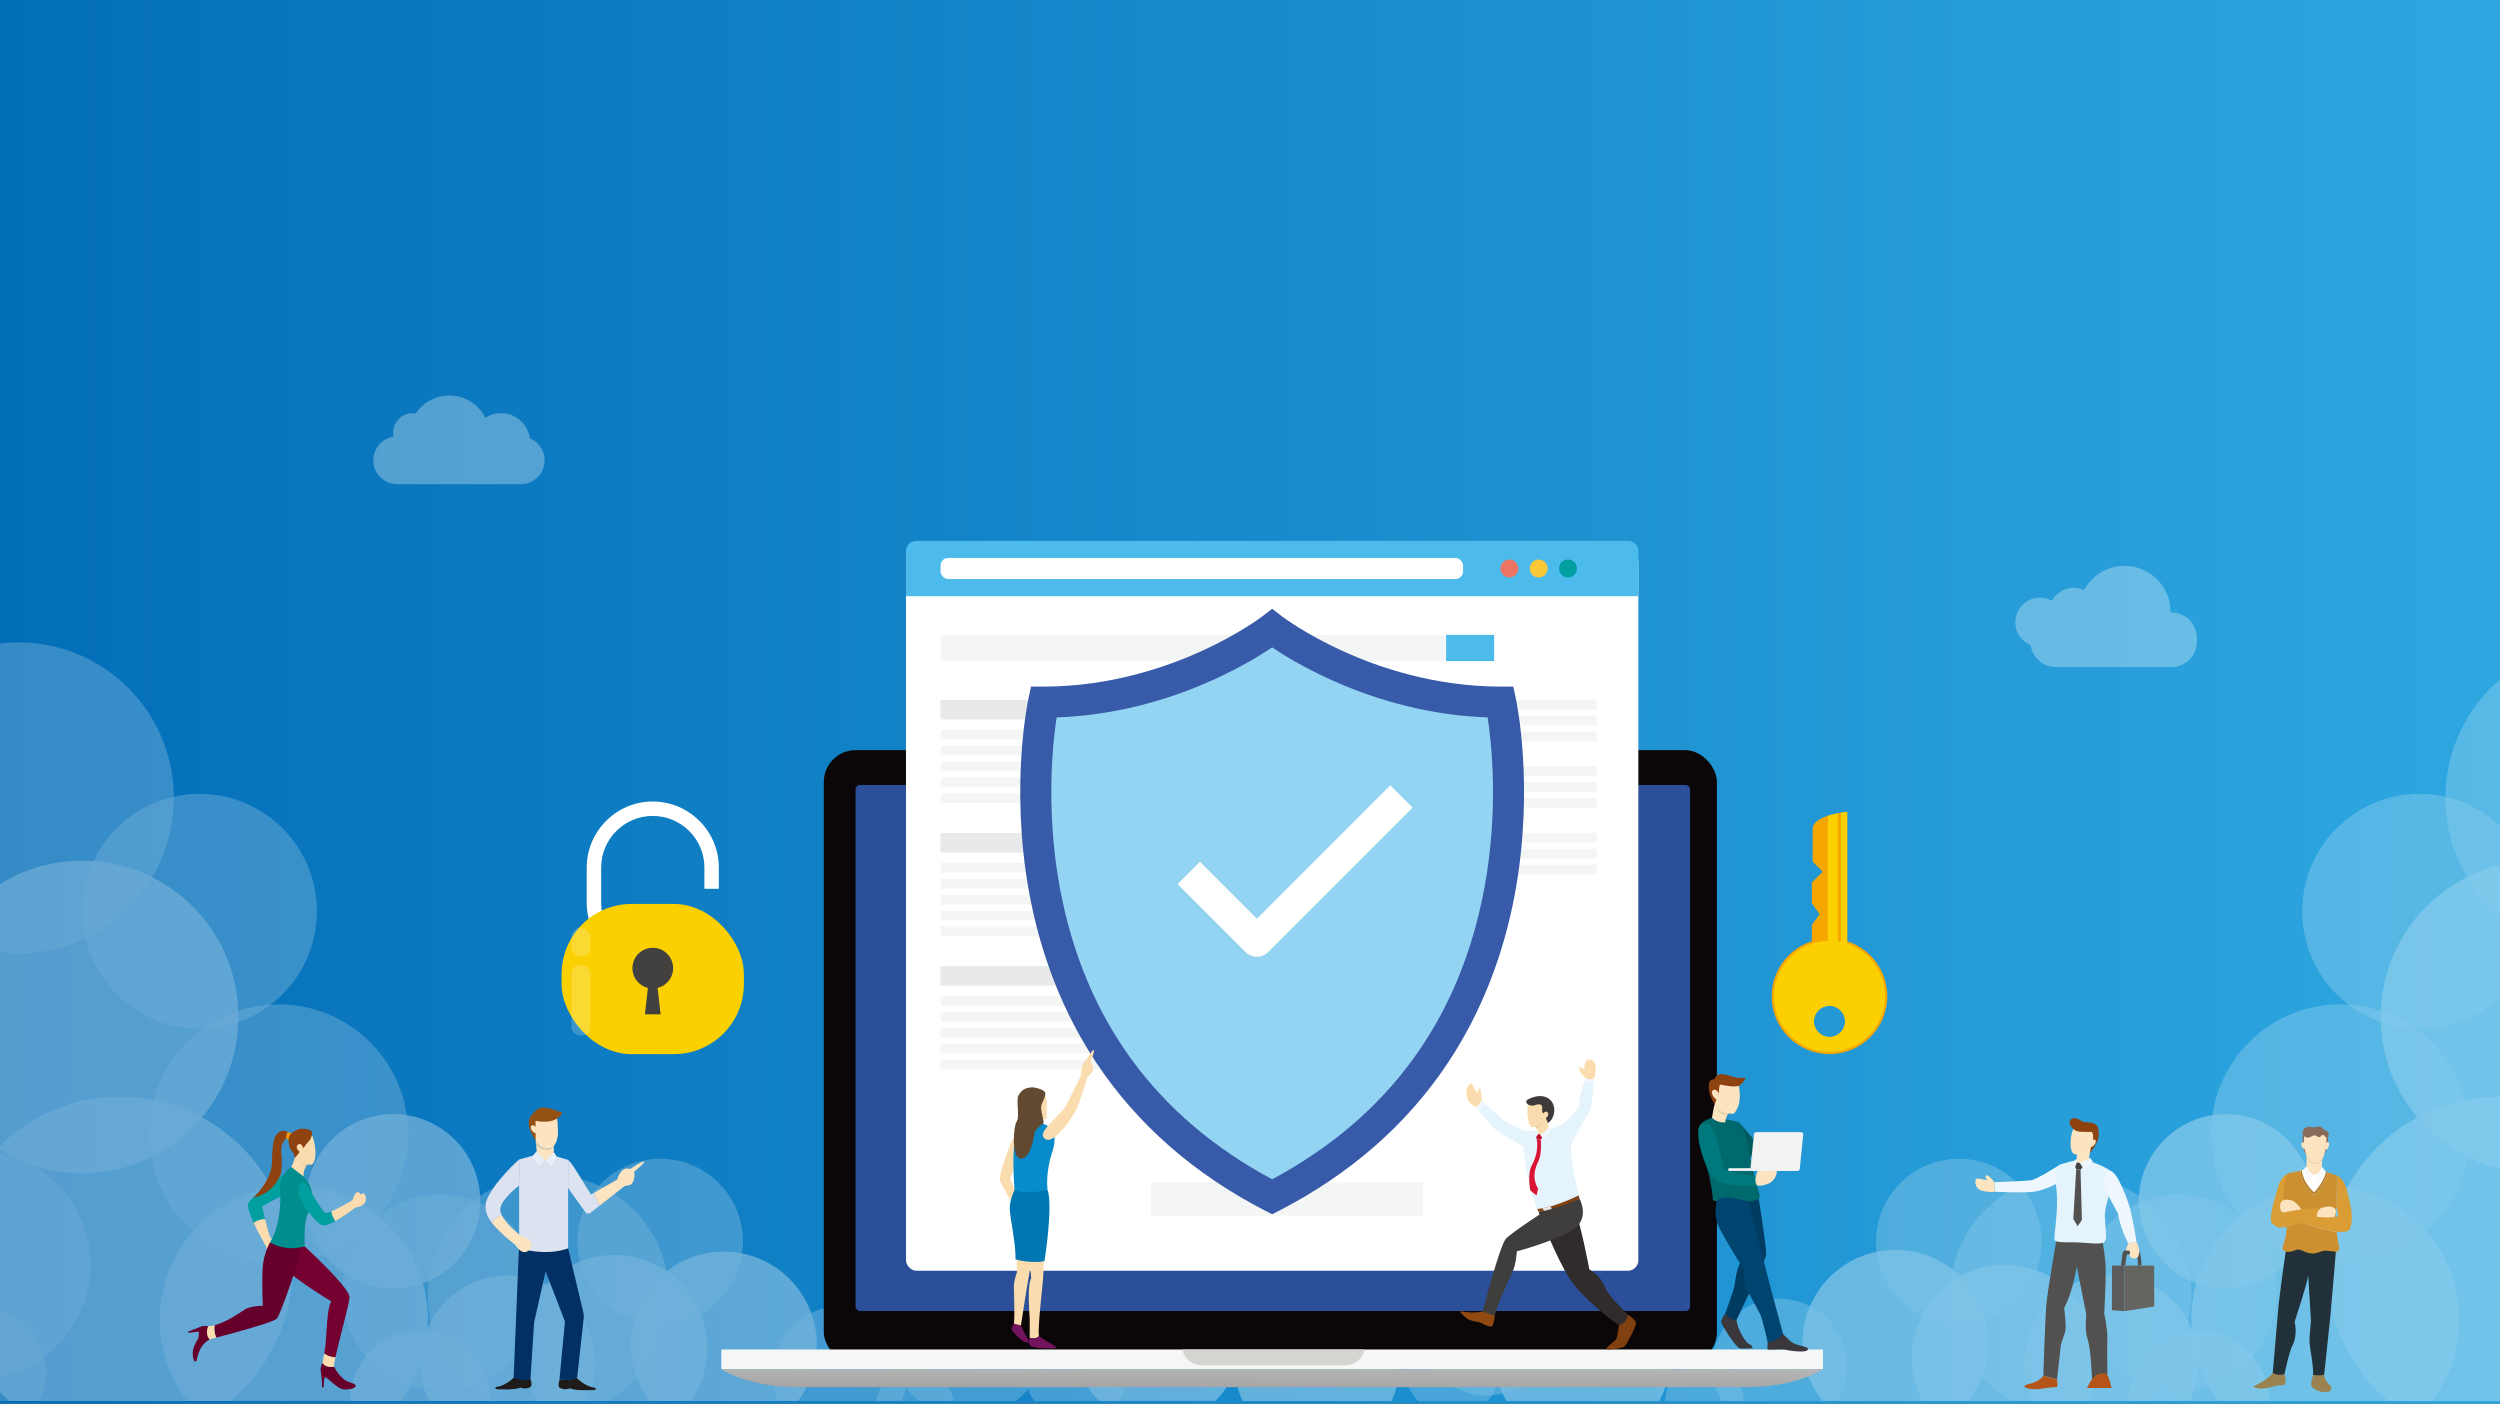 <?xml version="1.0" encoding="UTF-8"?>
<svg id="_レイヤー_2" data-name="レイヤー 2" xmlns="http://www.w3.org/2000/svg" xmlns:xlink="http://www.w3.org/1999/xlink" viewBox="0 0 903 507">
  <rect x="0" y="0" width="903" height="507" fill="#333333" stroke="none"/>
  <defs>
    <style>
      .cls-1 {
        fill: #e3e3e2;
      }

      .cls-2 {
        fill: #f29500;
      }

      .cls-3 {
        fill: #b5112b;
      }

      .cls-4 {
        fill: #00595c;
      }

      .cls-5 {
        fill: #dce2ef;
      }

      .cls-6 {
        fill: #624a32;
      }

      .cls-7 {
        fill: #8d4210;
      }

      .cls-8 {
        fill: #f7ecd5;
      }

      .cls-9 {
        fill: #fce4c0;
      }

      .cls-10 {
        fill: #e4f3fc;
      }

      .cls-11 {
        fill: #068bcd;
      }

      .cls-12 {
        fill: #886b5a;
      }

      .cls-13 {
        fill: #223039;
      }

      .cls-14 {
        fill: #cd9031;
      }

      .cls-15 {
        fill: #1e1b1a;
      }

      .cls-16 {
        fill: #023064;
      }

      .cls-17 {
        fill: #fad000;
      }

      .cls-18 {
        fill: url(#linear-gradient);
      }

      .cls-19 {
        fill: #2f2c2b;
      }

      .cls-20 {
        fill: #646461;
      }

      .cls-21 {
        opacity: .5;
      }

      .cls-21, .cls-22, .cls-23, .cls-24, .cls-25 {
        fill: #fff;
      }

      .cls-22 {
        opacity: .2;
      }

      .cls-23 {
        opacity: .3;
      }

      .cls-24 {
        opacity: .8;
      }

      .cls-26 {
        fill: #72135d;
      }

      .cls-27 {
        fill: #0b0607;
      }

      .cls-28 {
        fill: #fcd000;
      }

      .cls-29 {
        fill: #804010;
      }

      .cls-30 {
        fill: #004470;
      }

      .cls-31 {
        fill: #e9eff6;
      }

      .cls-32 {
        fill: #94d4f3;
      }

      .cls-33 {
        fill: #d81334;
      }

      .cls-34 {
        fill: #945113;
      }

      .cls-35 {
        fill: #ec7564;
      }

      .cls-36 {
        fill: #3e3a39;
      }

      .cls-37 {
        fill: #da9c34;
      }

      .cls-38 {
        fill: #b67f29;
      }

      .cls-39 {
        fill: #003b62;
      }

      .cls-40 {
        fill: #fbdcae;
      }

      .cls-41 {
        fill: #fbc936;
      }

      .cls-42 {
        fill: #52514f;
      }

      .cls-43 {
        fill: #f4f6f6;
      }

      .cls-44 {
        fill: #f1cd94;
      }

      .cls-45 {
        fill: #f0f8fd;
      }

      .cls-46 {
        fill: #00696d;
      }

      .cls-47 {
        fill: #375ba8;
      }

      .cls-48 {
        fill: #4cbbec;
      }

      .cls-49 {
        fill: #009fa1;
      }

      .cls-50 {
        opacity: .4;
      }

      .cls-51 {
        fill: #00797e;
      }

      .cls-52 {
        fill: #edf7fd;
      }

      .cls-53 {
        fill: #040000;
        opacity: .1;
      }

      .cls-54 {
        fill: #66002a;
      }

      .cls-55 {
        fill: #f18f01;
      }

      .cls-56 {
        fill: #e8eaea;
      }

      .cls-57 {
        fill: #403e3c;
      }

      .cls-58 {
        fill: #3a373d;
      }

      .cls-59 {
        fill: #d4d4d1;
      }

      .cls-60 {
        fill: #f3f3f4;
      }

      .cls-61 {
        fill: #ead1ad;
      }

      .cls-62 {
        fill: #914912;
      }

      .cls-63 {
        fill: #009f9f;
      }

      .cls-64 {
        fill: #e5e5e3;
      }

      .cls-65 {
        fill: #454442;
      }

      .cls-66 {
        fill: #f8fafb;
      }

      .cls-67 {
        fill: #42413f;
      }

      .cls-68 {
        fill: #9a8350;
      }

      .cls-69 {
        fill: #0077b3;
      }

      .cls-70 {
        fill: #5c5b59;
      }

      .cls-71 {
        fill: #d2b24a;
      }

      .cls-72 {
        fill: #008d8d;
      }

      .cls-73 {
        fill: #740130;
      }

      .cls-74 {
        fill: #f5a600;
      }

      .cls-75 {
        fill: #b55418;
      }

      .cls-76 {
        fill: #f5f6f6;
      }

      .cls-77 {
        fill: #2b4f98;
      }

      .cls-78 {
        fill: url(#_名称未設定グラデーション_11);
      }
    </style>
    <linearGradient id="_名称未設定グラデーション_11" data-name="名称未設定グラデーション 11" x1="0" y1="253.5" x2="903" y2="253.5" gradientUnits="userSpaceOnUse">
      <stop offset="0" stop-color="#036eb8"/>
      <stop offset="1" stop-color="#2ea7e0"/>
    </linearGradient>
    <linearGradient id="linear-gradient" x1="459.64" y1="461.24" x2="459.19" y2="575" gradientUnits="userSpaceOnUse">
      <stop offset="0" stop-color="#fff"/>
      <stop offset="1" stop-color="#000"/>
    </linearGradient>
  </defs>
  <g id="_レイヤー_2-2" data-name="レイヤー 2">
    <rect class="cls-78" width="903" height="507"/>
    <g class="cls-50">
      <g>
        <path class="cls-21" d="M62.78,288.21c0,10.45-2.85,20.23-7.81,28.61-5.66,9.55-14.06,17.28-24.12,22.1-7.32,3.51-15.53,5.47-24.19,5.47-2.25,0-4.47-.13-6.65-.39v-111.58c2.18-.26,4.4-.39,6.65-.39,30.85,0,55.89,24.91,56.12,55.74,0,.15,0,.3,0,.44Z"/>
        <path class="cls-24" d="M86.11,367.32c0,.63-.01,1.25-.03,1.88-.43,13.07-5.29,25.02-13.14,34.39-5.01,5.98-11.24,10.91-18.31,14.4-7.51,3.71-15.98,5.8-24.92,5.8-6.36,0-12.47-1.05-18.17-2.99-2.67-.91-5.26-2.01-7.73-3.3-1.3-.67-2.57-1.4-3.81-2.17v-96c8.63-5.36,18.81-8.46,29.71-8.46,1.37,0,2.72.05,4.06.14,7.57.54,14.73,2.58,21.18,5.82,17.85,8.96,30.29,27.12,31.11,48.26.03.74.04,1.49.04,2.24Z"/>
        <ellipse class="cls-21" cx="72.08" cy="329.16" rx="42.37" ry="42.42"/>
        <ellipse class="cls-21" cx="100.65" cy="409.59" rx="46.77" ry="46.82"/>
        <path class="cls-21" d="M32.77,456.83c0,13.61-6.6,25.68-16.77,33.17-4.68,3.45-10.11,5.93-16.01,7.14v-80.63c1.29.27,2.57.6,3.81.98,2.71.84,5.3,1.95,7.73,3.3,12.66,7.02,21.23,20.53,21.23,36.04Z"/>
        <path class="cls-24" d="M105.56,458.37c0,19.13-8.62,36.24-22.18,47.66H3.36c-1.16-.97-2.28-1.99-3.36-3.05v-89.23c11.2-10.92,26.5-17.64,43.37-17.64,4.15,0,8.21.41,12.14,1.19,6.19,1.23,12.05,3.37,17.43,6.29,10.65,5.78,19.43,14.57,25.19,25.24h0c4.41,8.18,7.05,17.46,7.39,27.33.03.73.04,1.47.04,2.21Z"/>
        <path class="cls-21" d="M16.65,495.48c0,3.79-.9,7.38-2.51,10.55H0v-32.94c7.91,2.36,14.06,8.82,16.01,16.91.42,1.76.65,3.6.65,5.48Z"/>
        <path class="cls-24" d="M154.55,476.64c0,1.03-.03,2.05-.1,3.06-.02.35-.05.69-.08,1.03-.34,4.13-1.21,8.11-2.52,11.88-.97,2.79-2.2,5.47-3.64,8-1.08,1.89-2.27,3.7-3.59,5.41h-76.99c-6.22-8.15-9.92-18.34-9.92-29.39,0-12.23,4.53-23.41,12-31.94,7.21-8.23,17.15-13.99,28.42-15.87,2.6-.43,5.27-.66,8-.66,1.66,0,3.3.08,4.91.25,9.76.98,18.66,4.87,25.84,10.78.02.02.05.04.07.06,7.5,6.2,13.1,14.63,15.8,24.26,1.17,4.17,1.79,8.57,1.79,13.11Z"/>
        <ellipse class="cls-21" cx="159.1" cy="466.89" rx="35.39" ry="35.43"/>
        <ellipse class="cls-24" cx="142.02" cy="433.91" rx="31.46" ry="31.49"/>
        <path class="cls-21" d="M241.71,467.91c0,3.6-.44,7.11-1.26,10.46-1.8,7.34-5.46,13.95-10.45,19.3-3.08,3.31-6.68,6.14-10.65,8.36h-42.09c0,.06,0,.12,0,.19-.11-.06-.22-.12-.34-.19-2.67-1.49-5.16-3.25-7.45-5.25-5.95-5.2-10.48-12.01-12.91-19.73-.38-1.2-.71-2.42-.98-3.67-.67-3.05-1.03-6.21-1.03-9.46,0-1.77.11-3.52.31-5.24h0c1.41-11.77,7.5-22.1,16.35-29.08.72-.56,1.46-1.11,2.21-1.63,7.02-4.85,15.53-7.68,24.71-7.68,6.52,0,12.71,1.43,18.27,4.01,12.39,5.73,21.64,17.12,24.44,30.86h0c.58,2.83.88,5.76.88,8.76Z"/>
        <path class="cls-24" d="M295.03,485.73c0,7.62-2.53,14.66-6.8,20.3h-53.61c-1.91-2.53-3.48-5.34-4.62-8.36-1.41-3.71-2.18-7.73-2.18-11.94,0-3.06.41-6.02,1.17-8.84,1.94-7.14,6.16-13.34,11.84-17.75,5.69-4.42,12.83-7.06,20.59-7.06,2.28,0,4.51.23,6.66.66,11.55,2.32,20.95,10.57,24.92,21.44,1.31,3.6,2.03,7.49,2.03,11.54Z"/>
        <path class="cls-24" d="M255.47,486.93c0,7.1-2.19,13.68-5.94,19.1h-55.33c-3.74-5.42-5.93-11.98-5.94-19.06v-.04c0-7.27,2.3-14,6.22-19.5.89-1.24,1.85-2.42,2.89-3.53,3.34-3.56,7.44-6.38,12.05-8.22,3.85-1.54,8.05-2.38,12.45-2.38,7.03,0,13.56,2.16,18.96,5.86h0c5.5,3.77,9.83,9.14,12.31,15.44,1.51,3.82,2.33,7.98,2.33,12.34Z"/>
        <path class="cls-24" d="M177.25,506.03c0,.06,0,.12,0,.19-.11-.06-.22-.12-.34-.19h-50.46c0-6.11,2.16-11.72,5.75-16.11,4.66-5.69,11.73-9.32,19.65-9.32.74,0,1.47.03,2.19.09.11,0,.23.02.34.03.74.07,1.46.18,2.18.31,9.14,1.71,16.55,8.32,19.42,17,.83,2.51,1.28,5.2,1.28,7.99Z"/>
        <path class="cls-24" d="M215.03,492.28c0,4.93-1.13,9.59-3.13,13.75h-34.65c0,.06,0,.12,0,.19-.11-.06-.22-.12-.34-.19h-21.93c-.65-1.34-1.2-2.74-1.66-4.18-.93-2.92-1.44-6.02-1.47-9.24,0-.11,0-.22,0-.33,0-4.09.78-8,2.19-11.58.13-.34.27-.67.41-1,.34-.79.72-1.57,1.12-2.32,5.32-9.95,15.81-16.72,27.87-16.72,3.79,0,7.42.67,10.78,1.89,1.08.39,2.13.84,3.15,1.34,10.46,5.15,17.66,15.93,17.66,28.39Z"/>
        <ellipse class="cls-21" cx="238.47" cy="448.49" rx="29.91" ry="29.94"/>
        <path class="cls-21" d="M327.61,496.24c0,1.66-.17,3.28-.48,4.84-.35,1.72-.88,3.38-1.57,4.95h-44.52c-1.32-3-2.05-6.31-2.05-9.79,0-9.75,5.73-18.16,14-22.04,3.13-1.47,6.62-2.29,10.31-2.29,7.12,0,13.52,3.06,17.96,7.94,3.57,3.92,5.87,9,6.28,14.62.04.59.06,1.18.06,1.77Z"/>
        <path class="cls-21" d="M344.44,506.03h-28.03c.74-4.46,3.56-8.21,7.42-10.24,1.15-.61,2.4-1.06,3.71-1.33.93-.19,1.9-.29,2.88-.29,7.04,0,12.89,5.13,14.01,11.86Z"/>
      </g>
      <g>
        <path class="cls-21" d="M903,245.43v85.56c-4.71-4.02-8.75-8.81-11.93-14.17-4.96-8.38-7.81-18.16-7.81-28.61,0-.15,0-.3,0-.44.13-16.96,7.76-32.12,19.74-42.34Z"/>
        <path class="cls-24" d="M891.07,316.82c3.76-1.89,7.75-3.36,11.93-4.38v109.75c-4.06-.98-7.94-2.4-11.6-4.21-7.07-3.49-13.3-8.42-18.31-14.4-7.85-9.36-12.71-21.31-13.14-34.38-.02-.62-.03-1.25-.03-1.88,0-.75.02-1.49.04-2.24.82-21.14,13.26-39.3,31.11-48.26Z"/>
        <path class="cls-21" d="M903,298.28v61.75c-7.59,7.15-17.81,11.54-29.05,11.54-.43,0-.86,0-1.29-.02-4.44-.13-8.71-.95-12.71-2.35-4.27-1.49-8.22-3.65-11.74-6.35-10.11-7.75-16.63-19.96-16.63-33.69,0-23.43,18.97-42.42,42.37-42.42,3.2,0,6.32.36,9.31,1.03,7.54,1.69,14.31,5.39,19.74,10.51Z"/>
        <ellipse class="cls-21" cx="845.38" cy="409.59" rx="46.77" ry="46.82"/>
        <path class="cls-24" d="M903,396.11v109.92h-40.35c-13.56-11.42-22.18-28.53-22.18-47.66,0-.74.01-1.48.04-2.21.34-9.87,2.98-19.15,7.39-27.32,5.76-10.67,14.54-19.47,25.19-25.24,5.38-2.92,11.24-5.06,17.43-6.29h0c3.93-.78,7.98-1.19,12.14-1.19.11,0,.23,0,.34,0Z"/>
        <path class="cls-24" d="M888.32,476.64c0,11.05-3.7,21.24-9.92,29.39h-76.99c-1.31-1.72-2.51-3.53-3.59-5.41-1.44-2.53-2.67-5.21-3.64-8-1.31-3.77-2.18-7.75-2.52-11.88-.03-.34-.06-.69-.08-1.03-.06-1.01-.1-2.03-.1-3.06,0-4.54.62-8.94,1.79-13.11,2.7-9.64,8.3-18.06,15.8-24.26.02-.02.05-.04.07-.06,7.17-5.91,16.08-9.8,25.84-10.78,1.62-.16,3.25-.25,4.91-.25,2.72,0,5.4.22,8,.66,11.26,1.87,21.21,7.64,28.42,15.87,7.47,8.53,12,19.7,12,31.94Z"/>
        <ellipse class="cls-21" cx="786.94" cy="466.89" rx="35.39" ry="35.43"/>
        <ellipse class="cls-24" cx="804.01" cy="433.91" rx="31.46" ry="31.49"/>
        <path class="cls-21" d="M791.49,467.91c0,3.25-.35,6.42-1.03,9.46-.27,1.24-.6,2.47-.98,3.67-2.43,7.73-6.96,14.53-12.91,19.73-2.28,2-4.78,3.76-7.45,5.25-.11.06-.22.12-.34.18,0-.06,0-.12,0-.18h-42.09c-4.05-2.27-7.71-5.16-10.83-8.55-4.9-5.32-8.5-11.86-10.28-19.11-.82-3.35-1.26-6.85-1.26-10.46,0-1.62.09-3.22.26-4.79.17-1.54.41-3.05.74-4.53,2.93-13.49,12.09-24.65,24.32-30.3,5.56-2.57,11.74-4.01,18.27-4.01,9.17,0,17.69,2.84,24.71,7.68.75.52,1.49,1.06,2.21,1.63,8.86,6.97,14.95,17.3,16.35,29.07h0c.21,1.72.31,3.47.31,5.24Z"/>
        <path class="cls-24" d="M718.22,485.09c0,4.38-.83,8.56-2.35,12.39-1.23,3.1-2.91,5.98-4.95,8.55h-52.6c-4.57-5.75-7.3-13.03-7.3-20.94,0-4.73.98-9.24,2.74-13.32,4.29-9.96,13.26-17.42,24.12-19.64,2.18-.44,4.43-.68,6.74-.68,7.81,0,15,2.67,20.71,7.15.94.74,1.84,1.53,2.7,2.36,4.4,4.28,7.63,9.75,9.18,15.89.66,2.64,1.02,5.4,1.02,8.24Z"/>
        <path class="cls-24" d="M757.77,490.47c0,5.61-1.37,10.91-3.8,15.56h-59.6c-2.43-4.65-3.8-9.95-3.8-15.56s1.3-10.63,3.61-15.19c2.45-4.84,6.04-9.01,10.41-12.15,1.1-.79,2.25-1.51,3.44-2.17,4.79-2.63,10.29-4.13,16.14-4.13,4.03,0,7.89.71,11.47,2.01h0c3.96,1.44,7.57,3.6,10.68,6.33,2.08,1.82,3.93,3.9,5.51,6.18,0,0,0,0,0,0,3.07,4.44,5.1,9.65,5.73,15.29h0c.14,1.25.21,2.53.21,3.82Z"/>
        <path class="cls-24" d="M819.58,506.03h-50.46c-.11.06-.22.12-.34.18,0-.06,0-.12,0-.18,0-2.79.45-5.47,1.28-7.99,2.87-8.68,10.28-15.29,19.42-17,.72-.13,1.44-.24,2.18-.31.11-.01.22-.02.34-.03.72-.06,1.45-.09,2.19-.09,7.92,0,14.99,3.63,19.65,9.32,3.59,4.39,5.75,9.99,5.75,16.11Z"/>
        <path class="cls-24" d="M794.18,492.28c0,.11,0,.22,0,.33-.03,3.22-.55,6.32-1.47,9.24-.46,1.44-1.01,2.83-1.66,4.18h-21.93c-.11.06-.22.12-.34.18,0-.06,0-.12,0-.18h-34.65c-2.01-4.16-3.13-8.82-3.13-13.75,0-11.51,6.14-21.58,15.32-27.11,1.73-1.04,3.57-1.93,5.49-2.63,3.36-1.22,6.99-1.89,10.78-1.89,12.06,0,22.55,6.77,27.87,16.72.41.76.78,1.53,1.12,2.32.14.33.28.67.41,1,1.41,3.59,2.19,7.49,2.19,11.58Z"/>
        <ellipse class="cls-21" cx="707.56" cy="448.49" rx="29.91" ry="29.94"/>
        <path class="cls-21" d="M667.04,493.46c0,4.6-1.27,8.9-3.49,12.57h-41.63c-2.22-3.67-3.49-7.97-3.49-12.57,0-.29,0-.58.02-.87.46-13.04,11.16-23.47,24.29-23.47,3.96,0,7.71.95,11.01,2.64,7.89,4.02,13.29,12.23,13.29,21.7Z"/>
        <path class="cls-21" d="M629.8,506.03h-28.4c.26-7.62,6.52-13.72,14.2-13.72.97,0,1.92.1,2.83.28,6.33,1.28,11.14,6.78,11.37,13.44Z"/>
      </g>
      <g>
        <path class="cls-21" d="M377.98,483.46c0,1.1-.06,2.18-.18,3.24-.64,5.69-2.96,10.88-6.45,15.05-1.32,1.58-2.82,3.02-4.45,4.28h-34.77c-1.86-1.44-3.54-3.1-5-4.95-1.28-1.63-2.39-3.4-3.29-5.29-1.79-3.73-2.79-7.91-2.79-12.33,0-1.22.08-2.43.23-3.62,1.44-11.39,9.59-20.68,20.36-23.78,2.5-.72,5.14-1.11,7.88-1.11,14.64,0,26.69,11.05,28.29,25.28.12,1.06.18,2.13.18,3.22Z"/>
        <ellipse class="cls-21" cx="374.49" cy="453.9" rx="32.93" ry="32.96"/>
        <path class="cls-24" d="M447.77,484.91c0,3.39-.57,6.66-1.61,9.69-1.49,4.35-3.97,8.25-7.16,11.42h-41.94c-5.42-5.39-8.77-12.86-8.77-21.11,0-.36,0-.72.02-1.08.09-2.48.48-4.89,1.14-7.18,2.58-8.94,9.23-16.15,17.81-19.49,3.34-1.3,6.97-2.01,10.77-2.01,16.14,0,29.27,12.86,29.73,28.9,0,.29.01.58.01.87Z"/>
        <path class="cls-21" d="M407.41,495.27c0,4.01-1.26,7.72-3.42,10.76h-30.39c-.93-1.31-1.69-2.75-2.26-4.28-.75-2.02-1.16-4.2-1.16-6.48,0-3.05.73-5.94,2.04-8.48,1.33-2.59,3.25-4.84,5.58-6.55,3.08-2.26,6.89-3.6,11-3.6.22,0,.43,0,.65.01,2.54.09,4.96.68,7.14,1.69,6.39,2.95,10.83,9.42,10.83,16.93Z"/>
        <path class="cls-24" d="M505.32,493.72c0,4.39-.96,8.56-2.67,12.31h-53.83c-1.6-3.49-2.54-7.35-2.66-11.42,0-.3-.01-.6-.01-.89,0-3.38.57-6.64,1.61-9.67.46-1.34,1.01-2.63,1.65-3.87,4.91-9.55,14.85-16.08,26.32-16.08,1.64,0,3.25.13,4.82.39,14.05,2.3,24.77,14.51,24.77,29.23Z"/>
        <ellipse class="cls-21" cx="463.77" cy="469.94" rx="17.63" ry="17.65"/>
        <path class="cls-21" d="M542.1,494.02c0,1.89-.3,3.71-.86,5.42-.54,1.64-1.32,3.18-2.29,4.57-.5.72-1.06,1.39-1.66,2.02h-25.11c-2.98-3.12-4.81-7.35-4.81-12.01,0-5.35,2.42-10.14,6.22-13.33,3.01-2.53,6.9-4.05,11.14-4.05,6.71,0,12.54,3.81,15.42,9.39,1.24,2.39,1.94,5.11,1.94,7.99Z"/>
        <path class="cls-24" d="M603.47,490.22c0,5.75-1.53,11.15-4.19,15.81h-55.2c-.49-.86-.94-1.74-1.35-2.64-.58-1.27-1.08-2.59-1.49-3.95-.88-2.92-1.35-6.01-1.35-9.22,0-1.42.09-2.82.27-4.19,1.2-9.12,6.26-17.03,13.48-22.02,5.13-3.54,11.34-5.62,18.04-5.62,17.56,0,31.79,14.25,31.79,31.83Z"/>
      </g>
      <ellipse class="cls-21" cx="537.04" cy="480.61" rx="23.45" ry="23.48"/>
      <ellipse class="cls-21" cx="505.32" cy="447.86" rx="12.77" ry="12.78"/>
    </g>
    <g>
      <rect class="cls-27" x="297.55" y="270.95" width="322.6" height="221.67" rx="11.52" ry="11.52"/>
      <rect class="cls-76" x="260.55" y="487.43" width="397.9" height="7.14"/>
      <path class="cls-18" d="M545.68,494.57h-285.13s9.51,6.46,27.56,6.46h342.77c18.05,0,27.56-6.46,27.56-6.46h-112.77Z"/>
      <rect class="cls-77" x="309.03" y="283.54" width="301.44" height="190" rx="1.58" ry="1.58"/>
      <path class="cls-59" d="M492.87,487.43c-.26,1.41-.95,2.68-1.92,3.65-1.26,1.26-3,2.04-4.91,2.04h-52.12c-3.4,0-6.24-2.47-6.83-5.69h65.79Z"/>
    </g>
    <path class="cls-71" d="M396.23,283.66c.44.19.92.39,1.42.6-.76-.16-1.24-.32-1.37-.49h0v-.02s-.04-.06-.04-.09Z"/>
    <path class="cls-71" d="M448.61,283.66s-.01.07-.04.1h0c-.12.16-.5.3-1.11.44-.08.02-.17.04-.26.06.34-.14.67-.28.98-.41.1-.06.2-.12.3-.18l.08-.11s.04.07.04.11Z"/>
    <path class="cls-23" d="M191.38,158.3c-.7-5.13-5.09-9.08-10.41-9.08-2.09,0-4.03.61-5.67,1.66-2.39-4.77-7.32-8.04-13.02-8.04-5.05,0-9.49,2.57-12.1,6.47-.37-.06-.75-.09-1.13-.09-3.88,0-7.03,3.15-7.03,7.03,0,.51.05,1.01.16,1.48-4.15.62-7.36,4.22-7.36,8.54h0c0,4.75,3.89,8.63,8.63,8.63h44.64c4.75,0,8.63-3.89,8.63-8.63h0c0-3.58-2.21-6.67-5.33-7.97Z"/>
    <path class="cls-23" d="M784.42,221.25h-.42c0-.09,0-.19,0-.28,0-9.16-7.43-16.59-16.59-16.59-6.34,0-11.85,3.56-14.64,8.79-1.15-.54-2.43-.84-3.78-.84-3.39,0-6.34,1.89-7.85,4.68-1.28-.72-2.76-1.13-4.33-1.13-4.91,0-8.89,3.98-8.89,8.89,0,3.73,2.3,6.93,5.56,8.24.57,4.45,4.4,7.93,9.01,7.93h41.92c4.99,0,9.08-4.09,9.08-9.08v-1.52c0-4.99-4.09-9.08-9.08-9.08Z"/>
    <g>
      <rect class="cls-25" x="327.24" y="199.13" width="264.53" height="259.86" rx="3.78" ry="3.78"/>
      <path class="cls-48" d="M591.77,199.13v16.21h-264.53v-16.21c0-2.09,1.69-3.78,3.78-3.78h256.97c2.09,0,3.78,1.69,3.78,3.78Z"/>
      <rect class="cls-25" x="339.72" y="201.52" width="188.74" height="7.64" rx="2.77" ry="2.77"/>
      <circle class="cls-35" cx="545.2" cy="205.34" r="3.24"/>
      <circle class="cls-41" cx="555.78" cy="205.34" r="3.24"/>
      <circle class="cls-49" cx="566.36" cy="205.34" r="3.24"/>
      <rect class="cls-43" x="339.72" y="229.32" width="199.97" height="9.46"/>
      <rect class="cls-43" x="415.77" y="427.02" width="98.2" height="12.16"/>
      <g>
        <rect class="cls-56" x="339.72" y="252.77" width="96.05" height="7.07"/>
        <rect class="cls-43" x="339.72" y="263.56" width="135.08" height="3.54"/>
        <rect class="cls-43" x="339.72" y="269.3" width="135.08" height="3.54"/>
        <rect class="cls-43" x="339.72" y="275.04" width="125.15" height="3.54"/>
        <rect class="cls-43" x="339.72" y="280.78" width="129.67" height="3.54"/>
        <rect class="cls-43" x="339.72" y="286.52" width="112.5" height="3.54"/>
      </g>
      <g>
        <rect class="cls-56" x="339.72" y="300.87" width="96.05" height="7.07"/>
        <rect class="cls-43" x="339.72" y="311.66" width="135.08" height="3.54"/>
        <rect class="cls-43" x="339.72" y="317.4" width="135.08" height="3.54"/>
        <rect class="cls-43" x="339.72" y="323.14" width="125.15" height="3.54"/>
        <rect class="cls-43" x="339.72" y="328.88" width="129.67" height="3.54"/>
        <rect class="cls-43" x="339.72" y="334.62" width="112.5" height="3.54"/>
      </g>
      <g>
        <rect class="cls-56" x="339.72" y="348.96" width="96.05" height="7.07"/>
        <rect class="cls-43" x="339.72" y="359.76" width="135.08" height="3.54"/>
        <rect class="cls-43" x="339.72" y="365.5" width="135.08" height="3.54"/>
        <rect class="cls-43" x="339.72" y="371.24" width="125.15" height="3.54"/>
        <rect class="cls-43" x="339.72" y="376.98" width="129.67" height="3.54"/>
        <rect class="cls-43" x="339.72" y="382.72" width="112.5" height="3.54"/>
      </g>
      <rect class="cls-48" x="522.34" y="229.32" width="17.35" height="9.46"/>
      <g>
        <rect class="cls-43" x="525.89" y="252.77" width="50.86" height="3.54"/>
        <rect class="cls-43" x="525.89" y="258.51" width="50.86" height="3.54"/>
        <rect class="cls-43" x="525.89" y="264.25" width="50.86" height="3.54"/>
        <path class="cls-43" d="M518.93,267.76h-24.44c-1.34,0-2.43-1.09-2.43-2.43l-.11-10.13c0-1.34,1.09-2.43,2.43-2.43h24.44c1.34,0,2.43,1.09,2.43,2.43l.11,10.13c0,1.34-1.09,2.43-2.43,2.43Z"/>
      </g>
      <g>
        <rect class="cls-43" x="525.89" y="276.81" width="50.86" height="3.54"/>
        <rect class="cls-43" x="525.89" y="282.55" width="50.86" height="3.54"/>
        <rect class="cls-43" x="525.89" y="288.29" width="50.86" height="3.54"/>
        <path class="cls-55" d="M518.93,291.8h-24.44c-1.34,0-2.43-1.09-2.43-2.43l-.11-10.13c0-1.34,1.09-2.43,2.43-2.43h24.44c1.34,0,2.43,1.09,2.43,2.43l.11,10.13c0,1.34-1.09,2.43-2.43,2.43Z"/>
      </g>
      <g>
        <rect class="cls-43" x="525.89" y="300.85" width="50.86" height="3.54"/>
        <rect class="cls-43" x="525.89" y="306.59" width="50.86" height="3.54"/>
        <rect class="cls-43" x="525.89" y="312.33" width="50.86" height="3.54"/>
        <path class="cls-55" d="M518.93,315.85h-24.44c-1.34,0-2.43-1.09-2.43-2.43l-.11-10.13c0-1.34,1.09-2.43,2.43-2.43h24.44c1.34,0,2.43,1.09,2.43,2.43l.11,10.13c0,1.34-1.09,2.43-2.43,2.43Z"/>
      </g>
    </g>
    <g>
      <g>
        <path class="cls-32" d="M542.08,253.6c-48.17,0-82.57-26.64-82.57-26.64,0,0-34.41,26.64-82.57,26.64,0,0-26.41,122.53,82.57,178.69,108.99-56.16,82.57-178.69,82.57-178.69Z"/>
        <path class="cls-47" d="M459.5,438.6l-2.57-1.32c-25.72-13.25-46.24-31.25-60.99-53.5-11.79-17.78-19.9-38.26-24.11-60.86-3.73-20.01-3.65-38.04-2.92-49.64.79-12.64,2.47-20.52,2.54-20.85l.95-4.43h4.53c23.88,0,44.19-6.97,57.03-12.81,13.87-6.32,22.03-12.59,22.11-12.65l3.43-2.66,3.43,2.66c.08.06,8.47,6.47,22.43,12.79,12.77,5.78,32.98,12.67,56.71,12.67h4.53l.95,4.43c.07.33,1.75,8.21,2.54,20.85.73,11.6.81,29.62-2.92,49.64-4.21,22.6-12.33,43.08-24.11,60.86-14.75,22.25-35.27,40.24-60.99,53.5l-2.57,1.32ZM381.66,259.13c-.52,3.4-1.18,8.65-1.58,15.23-.66,10.98-.71,28.02,2.85,46.89,8.88,47.03,34.63,82.24,76.57,104.71,42.06-22.53,67.84-57.87,76.64-105.1,5.23-28.05,2.65-52.2,1.2-61.73-9.91-.34-19.93-1.77-29.85-4.25-9.18-2.29-18.29-5.49-27.09-9.49-9.77-4.45-16.96-8.9-20.9-11.55-3.94,2.65-11.13,7.1-20.9,11.55-8.8,4.01-17.91,7.2-27.09,9.49-9.92,2.48-19.94,3.9-29.85,4.25Z"/>
      </g>
      <path class="cls-25" d="M453.98,345.61c-1.46,0-2.91-.56-4.02-1.67l-24.59-24.59,8.05-8.05,20.56,20.56,48.18-48.18,8.05,8.05-52.2,52.2c-1.11,1.11-2.57,1.67-4.02,1.67Z"/>
    </g>
    <g>
      <path class="cls-74" d="M654.43,334.08l2.8-3.89-2.8-3.92v-7.52l3.91-3.91-3.62-3.62v-11.78c0-2.36,2.63-3.85,5.48-4.78,1.25-.41,2.55-.71,3.68-.92.37-.07.72-.13,1.05-.18,1.35-.22,2.28-.3,2.28-.3v53.08h-12.77v-12.25Z"/>
      <path class="cls-74" d="M660.81,380.75c11.53,0,20.88-9.35,20.88-20.88s-9.35-20.88-20.88-20.88-20.88,9.35-20.88,20.88,9.35,20.88,20.88,20.88ZM660.81,363.3c3.11,0,5.63,2.52,5.63,5.63s-2.52,5.63-5.63,5.63-5.63-2.52-5.63-5.63,2.52-5.63,5.63-5.63Z"/>
      <path class="cls-28" d="M660.82,379.96c11.09,0,20.08-8.99,20.08-20.08s-8.99-20.08-20.08-20.08-20.08,8.99-20.08,20.08,8.99,20.08,20.08,20.08ZM660.81,363.3c3.11,0,5.63,2.52,5.63,5.63s-2.52,5.63-5.63,5.63-5.63-2.52-5.63-5.63,2.52-5.63,5.63-5.63Z"/>
      <path class="cls-28" d="M664.93,346.33v-52.78c1.35-.22,2.28-.3,2.28-.3v53.08h-2.28Z"/>
      <path class="cls-28" d="M660.2,351.47v-56.81c1.25-.41,2.55-.71,3.68-.92v57.73h-3.68Z"/>
    </g>
    <g>
      <path class="cls-25" d="M259.64,321.03v-7.67c0-6.35-2.49-12.34-7.01-16.85-4.52-4.52-10.5-7.01-16.85-7.01s-12.34,2.49-16.85,7.01c-4.52,4.52-7.01,10.5-7.01,16.85v12.7c0,6.35,2.49,12.34,7.01,16.85,4.52,4.52,10.5,7.01,16.85,7.01s12.34-2.49,16.85-7.01c1.54-1.54,2.84-3.25,3.89-5.08h-6.29c-3.42,4.19-8.63,6.88-14.45,6.88-10.28,0-18.65-8.37-18.65-18.65v-12.7c0-10.28,8.37-18.65,18.65-18.65s18.65,8.37,18.65,18.65v7.67h5.21Z"/>
      <rect class="cls-17" x="202.85" y="326.5" width="65.84" height="54.26" rx="25.3" ry="25.3"/>
      <g>
        <circle class="cls-67" cx="235.78" cy="349.69" r="7.35"/>
        <polygon class="cls-67" points="238.61 366.37 232.94 366.37 235.07 347.7 236.48 347.7 238.61 366.37"/>
      </g>
      <g>
        <rect class="cls-22" x="206.4" y="348.49" width="6.87" height="25.59" rx="3.21" ry="3.21" transform="translate(419.67 722.57) rotate(180)"/>
        <rect class="cls-22" x="206.4" y="335.14" width="6.87" height="10.31" rx="3.21" ry="3.21" transform="translate(419.67 680.6) rotate(180)"/>
      </g>
    </g>
    <g>
      <g>
        <path class="cls-15" d="M202.17,498.14s3.68,1.05,5.84-.67c0,0,3.33,3.5,6.91,3.76,0,0,.62.66,0,.79s-7.63.4-8.95-.57c0,0-2.11.87-3.79-.18-.92-.57,0-3.13,0-3.13Z"/>
        <path class="cls-15" d="M191.59,497.95s-3.58,1.02-5.69-.65c0,0-3.25,3.41-6.73,3.66,0,0-.6.64,0,.77s7.43.39,8.72-.56c0,0,2.05.85,3.7-.17.9-.56,0-3.05,0-3.05Z"/>
        <path class="cls-16" d="M187.51,449.15l-1.99,48.39s3.99,1.87,6.09.43l1.31-20.31,4.15-18.46,7,18.12-1.99,20.86s4.95,1.04,6.41-.73l2.36-21.5c.06-.56.03-1.12-.1-1.67l-5.55-23.41s-12.67,2.14-17.68-1.73Z"/>
        <path class="cls-9" d="M197.95,415.12c.84-.02,1.54-.33,2.13-.8l-.23,5.81h-5.52l-.73-6.82c.89.93,2.3,1.86,4.35,1.82Z"/>
        <path class="cls-8" d="M200.26,409.74l-.16,4.02c-.55.65-1.29,1.04-2.3,1.04-2.3,0-3.63-1.53-4.4-3.33l-.21-1.99,7.07.26Z"/>
        <path class="cls-9" d="M200.1,413.76c-.55.65-1.29,1.04-2.3,1.04-2.3,0-3.63-1.53-4.4-3.33-1.11-2.6-1.05-5.77-1.05-5.77l.95-.9,1.77-1.68,5.9-.72s.51,2.59.53,5.4c.02,2.25-.28,4.64-1.41,5.97Z"/>
        <path class="cls-61" d="M200.1,413.76l-.02.56c-.59.48-1.29.78-2.13.8-2.05.05-3.46-.88-4.35-1.82l-.2-1.83c.77,1.8,2.1,3.33,4.4,3.33,1,0,1.75-.39,2.3-1.04Z"/>
        <path class="cls-9" d="M200.1,413.76c-.55.65-1.29,1.04-2.3,1.04-2.3,0-3.63-1.53-4.4-3.33-1.11-2.6-1.05-5.77-1.05-5.77l.95-.9,8.2,3c.02,2.25-.28,4.64-1.41,5.97Z"/>
        <path class="cls-34" d="M193.43,404.82s6.95,1.93,9.74-2.88c0,0-4.54-1.9-7.05-1.9s-3.95,2.71-3.95,2.71c0,0-3.45,2.09,1.31,9.34l-.04-7.26Z"/>
        <ellipse class="cls-9" cx="192.91" cy="407.85" rx=".96" ry="1.56" transform="translate(-199.73 185.61) rotate(-35.18)"/>
        <path class="cls-5" d="M193.88,415.87l-1.32,1.53-5.05,1.4v32.08s9.71,3.05,17.68,0v-31.93l-4.19-1.24-.91-1.46-3.15,3.01-3.06-3.4Z"/>
        <path class="cls-5" d="M216.68,435.4l-3.45,2.7s-.89.64-1.53,0c-.64-.64-6.51-9.04-6.51-9.04v-10.11s.91.56,3.33,4.54c2.42,3.97,4.95,7.97,4.95,7.97l1.22-.7c.25,1.31.79,3.04,1.99,4.64Z"/>
        <path class="cls-5" d="M187.51,418.8v9.39s-6.71,5.05-6.83,8.67c-.02.62.18,1.29.52,2-1.81.86-2.98,1.77-3.72,2.57-.02-.02-.04-.05-.05-.07-3.22-4.21-1.71-7.75-1.71-7.75,2.98-7.16,11.8-14.8,11.8-14.8Z"/>
        <path class="cls-9" d="M229.1,423.17s.5,3.03-1.09,4.62c0,0-1.21.56-2.39.6l-8.93,7.01c-1.2-1.59-1.75-3.33-1.99-4.64l8.25-4.71s1.21-5.04,4.67-3.79c0,0,4.61-3.12,5.04-2.69.43.43-3.55,3.6-3.55,3.6Z"/>
        <path class="cls-9" d="M189.86,452.24c-2.03.4-3.74-2.62-3.74-2.62,0,0-5.43-4.01-8.65-8.2.75-.8,1.91-1.71,3.72-2.57,1.66,3.43,6.76,7.43,6.76,7.43l2.58,1.23c2.58,1.23,1.35,4.32-.68,4.72Z"/>
      </g>
      <polygon class="cls-31" points="196.69 419.01 194.51 421.12 192.55 417.4 193.88 415.87 196.69 419.01"/>
      <polygon class="cls-31" points="197.18 419.04 199.08 421.35 200.99 417.72 200.08 416.26 197.18 419.04"/>
    </g>
    <g>
      <path class="cls-58" d="M638.53,484.92s-.34,2.46,0,2.57,5.94-.21,6.3,0,7.42,1.39,8.15.02-4.05-1.06-6.28-3.08c-2.23-2.02-2.64-2.58-2.64-2.58,0,0-4.08-.35-4.88,1.02s-.65,2.05-.65,2.05Z"/>
      <path class="cls-58" d="M623.13,474.42s-1.55,2.25-1.46,3.12,5.34,9.2,6.66,9.46,4.64,0,4.64,0c0,0,.22-.96-1.12-1.49s-4.33-5.38-4.63-8.74l-4.09-2.36Z"/>
      <path class="cls-39" d="M635.25,432.88s2.96,18.8,2.7,20.45-10.72,23.44-10.72,23.44c0,0-2.52.08-4.09-2.36,0,0,3.08-8.18,3.43-10.38.35-2.2.74-7.15,3.1-9.2l-5.11-22.3,10.7.36Z"/>
      <path class="cls-4" d="M628.5,405.83s4.01,4.46,7.14,8.39l-1.57,5.22-7.51-8,1.94-5.61Z"/>
      <path class="cls-46" d="M618.36,403.76s-3.14.87-4.15,2.44-1.18,5.51.77,10.66,3.66,13.1,3.66,16.52c0,0,.42.84,2.96.31s6.72.73,10.03.31,4.25-1.22,3.97-2.3-3.34-11.85-3.38-13.45-2.02-12.19-4.49-13-8.17-1.6-9.37-1.5Z"/>
      <path class="cls-51" d="M615.01,406.01c1.97-.58,3.44.15,4.61,3.9s2.99,12.36,2.99,12.36c0,0,4.71,1.82,11.6,2.58,0,0-.56,2.53.76,3.44,0,0-11.91.56-15.35-2.23s-5.97-12.19-6.05-14.73-.64-4.73,1.44-5.33Z"/>
      <path class="cls-9" d="M634.21,424.85s.6-3.02,2.33-3.57,5.19,0,5.19,0c0,0,1.46,6.84-6.76,7.02,0,0-1.31-.33-.76-3.44Z"/>
      <rect class="cls-60" x="624.21" y="421.96" width="9.64" height=".97" rx=".45" ry=".45" transform="translate(1258.06 844.89) rotate(180)"/>
      <path class="cls-30" d="M620.1,433.86s-1.38,4.67.69,9.13c2.07,4.45,9.21,15.82,9.21,15.82,0,0-.15,3.84.61,5.99.77,2.15,4.61,8.52,5.38,10.44s2.53,9.68,2.53,9.68c.79-.12,2.05-.42,3.38-1.23,1-.61,1.69-1.31,2.15-1.84-3.03-11.17-5.48-20.27-7.06-26.72-.92-3.76-5.37-21.12-5.37-21.12,0,0-7.38-2.21-9.88-1.23,0,0-1.24.42-1.65,1.09Z"/>
      <path class="cls-1" d="M632.94,422.93h16.12c.39,0,.71-.32.71-.71l1.27-12.52c0-.39-.32-.71-.71-.71h-16.12c-.39,0-.71.32-.71.71l-1.27,12.52c0,.39.32.71.71.71Z"/>
      <path class="cls-60" d="M633.24,422.93h16.12c.39,0,.71-.32.71-.71l1.27-12.52c0-.39-.32-.71-.71-.71h-16.12c-.39,0-.71.32-.71.71l-1.27,12.52c0,.39.32.71.71.71Z"/>
      <path class="cls-9" d="M618.36,403.76c2.08,2.01,4.81,1.64,4.81,1.64.03-.97.34-1.83.71-2.53.33-.62.7-1.11.95-1.4.19-.22.31-.34.31-.34l-5.74-5.45s.25,2.43-.07,3.24c-.32.81-.97,4.84-.97,4.84Z"/>
      <path class="cls-53" d="M623.88,402.88c.33-.62.7-1.11.95-1.4l-4.66-2.7c-.29,3.46,2.53,4.02,3.71,4.1Z"/>
      <path class="cls-9" d="M622.5,389.84c2.71-.19,5.11.08,5.5,1.99s1.28,7.18-1.75,10.45c0,0-5.5.24-5.9-2.47s-2.39-9.65,2.15-9.97Z"/>
      <path class="cls-7" d="M620.88,394.95s-.1-2.89.49-3.22c0,0,5.53,1.38,7.07.26s2.1-2.66,2.1-2.66c0,0-2.69.16-4.27-.33s-4.37-1.45-5.65-.79-1.31,1.58-1.31,1.58c0,0-1.27.08-1.61.66-.39.66-1.54,3.12,1.64,8.47l1.54-3.97Z"/>
      <path class="cls-9" d="M620.88,394.95s-1.02-1.97-2.14-1.18.46,3.32,1.77,3.61l.36-2.43Z"/>
    </g>
    <g>
      <path class="cls-68" d="M825.12,496.42s1.01,2.09,0,3.9c0,0-2.74-.08-3.83.42s-6.4,1.52-7.28,0c0,0,5.62-2.63,6.91-4.85l4.2.52Z"/>
      <path class="cls-68" d="M835.48,496.57s-.93,3.13-.66,3.91,1.99,2.11,4.33,2.3,2.92-.51,2.96-1.48-2.26-1.63-2.63-4.73h-4Z"/>
      <path class="cls-13" d="M825.58,452.07s-2.3,15.88-2.76,21.65c-.46,5.77-1.9,22.17-1.9,22.17,0,0,1.31,1.05,4.2.52,0,0,1.77-8.46,3.02-10.69s1.25-6.36.66-8.26c0,0,4.58-13.84,4.95-16.73l.97,16.53s-.48,4.26-.54,6.82,1.44,8.1,1.31,12.48c0,0,1.64.54,4,0,0,0,1.57-14.64,2.1-19.82s2.13-24.66,2.13-24.66l-7.31-2.96-6.62.39-4.2,2.55Z"/>
      <path class="cls-37" d="M826.48,423.89s-2.51.82-3.61,4.74-3.66,11.6-2.16,13.22c1.5,1.62,2.6,1.56,3.93,1.5,0,0-.9-4.05.21-5.39,0,0,.37-5.36,1.64-6.62v-7.44Z"/>
      <path class="cls-14" d="M844.89,451.5c-.24.78-1.38.69-3.93.3-2.55-.39-3.3.99-5.57.96-2.28-.03-3.39-1.02-4.71-1.38-1.32-.36-2.55.99-4.61.78-2.07-.21-1.68-1.65-1.21-3,.47-1.35,1.8-5.63.64-10.37s-.75-14.8,1.44-15.13c2.19-.33,4.99-1.04,4.99-1.04l7.47.44s3.46.96,4.35,1.44c.6.32.23,5.94.01,11.11-.06,1.43-.11,2.82-.12,4.05-2.44.37-9.57-.32-9.57-.32l-2.44,2.31s7.2,2.63,12.31,3.23c.44,3.54,1.15,5.99.95,6.62Z"/>
      <path class="cls-44" d="M843.94,444.88c-5.11-.6-12.31-3.23-12.31-3.23l2.44-2.31s7.13.69,9.57.32c-.01,1.02,0,1.93.05,2.67.06.9.15,1.75.25,2.55Z"/>
      <path class="cls-12" d="M831.82,409.86s-1.23,7.96,3.77,8.78h1.73s3.68-.17,3.61-8.43l-3.31-1.6h-4.18l-1.63,1.25Z"/>
      <path class="cls-9" d="M839.11,416.14l-.02.17-.28,2.86-.51,5.24c-1.79,1.78-5.26,0-5.26,0l.09-6.34.02-1.06,5.34-.78.62-.09Z"/>
      <path class="cls-25" d="M840.8,423.46s-1.85,5.96-4.96,8.09c0,0-4.59-3.12-4.96-8.68l.51-.16,1.6-.5s1.29,2.13,2.55,2.22c0,0,.32.05.89-.12.57-.17,1.19-.09,1.83-.98.64-.9.64-.6.64-.6,0,0,.51.28,1.28.55.19.07.39.13.61.19Z"/>
      <path class="cls-9" d="M838.15,436.46s2.71-1.11,4.21-.5,1.63,1.4.92,3.43c0,0-.74.47-1.56.26,0,0-1.58.98-3.16.66l-1.58-.32s-.96-1.98,1.17-3.53Z"/>
      <path class="cls-37" d="M848.8,443.85c-.49,1.13-2.44,1.31-4.86,1.02-5.11-.6-12.31-3.23-12.31-3.23l2.44-2.31s7.13.69,9.57.32c.43-.07.72-.17.79-.31.25-.5-.19-2.21-.67-3.74.22-5.17.59-10.79-.01-11.11,0,0,2.62.44,3.95,5.39,1.33,4.94,2.61,10.45,1.09,13.97Z"/>
      <path class="cls-9" d="M831.26,436.84s-2.02-2.83-3.34-3.22-3.29-.54-3.93.47-.73,3.68.86,3.86,6.42-1.11,6.42-1.11Z"/>
      <path class="cls-66" d="M833.1,421.28s.38,1.64,2.45,3.14l-1.49,2.31s-2.11-2.57-2.13-4.12l1.17-1.34Z"/>
      <path class="cls-66" d="M836.43,424.3l1.59,2.6s1.54-1.96,1.86-3.95l-1.27-1.61s-.6,2.39-2.18,2.96Z"/>
      <path class="cls-37" d="M824.84,437.95s8.49-1.86,13.31-1.49c0,0-1.72.98-1.17,3.53,0,0-6.75,2.3-12.35,3.35,0,0-1.1-3.82.21-5.39Z"/>
      <path class="cls-38" d="M840.8,423.46s-1.85,5.96-4.96,8.09c0,0-4.59-3.12-4.96-8.68l.51-.16c.14,1.12.87,4.87,4.45,7.95,0,0,3.16-2.97,4.35-7.4.19.07.39.13.61.19Z"/>
      <path class="cls-53" d="M839.1,416.31l-.28,2.86c-.6.65-1.48,1.24-2.74,1.22-1.7-.03-2.6-1.59-2.94-2.32l.02-1.06,5.34-.78.6.08Z"/>
      <path class="cls-9" d="M836.18,408.61c2.78.04,4.12.85,4.12,2.78s-.27,8.91-4.12,8.69c-3.85-.22-4.26-7.44-3.9-9.5.36-2.06,3.9-1.97,3.9-1.97Z"/>
      <path class="cls-9" d="M840.26,412.76s.44-.43.87-.08-.25,2.98-1.14,2.5l-.4-1.57.67-.85Z"/>
      <path class="cls-9" d="M832.2,412.8s-.23-.44-.75-.09-.06,2.19.99,2.29l.55-1.36-.79-.85Z"/>
      <path class="cls-12" d="M831.82,409.86c.11.1.22.19.32.31.25.31.81.84,1.68.72,1.23-.16.87-.62,1.97-.78s1.09.68,1.93.58.68-.89,1.39-.74.55.77,1.14.8,1.62-1.64.18-2.21-1.38-1.35-2.27-1.59-2.19.48-3,.18-2.72-.2-3.3,1.25c-.39.97-.21,1.34-.04,1.48Z"/>
    </g>
    <g>
      <path class="cls-42" d="M759.53,448.92s.99,5.4,1.06,9.54-.53,16.11-.53,16.11c0,0,1.27,5.84,1.12,8.94-.15,3.1.01,13.31.01,13.31l-5.56,1.45s-.37-11-1.55-14.4c-1.18-3.4-.52-9.17-.52-9.17l-3.43-17.22s-1.37,9.02-4.55,15c0,0,.67,5.25.52,7.39s-1.55,4.58-1.77,6.43-1.33,11.96-1.33,11.96l-4.95-1.39s.67-20.16,1.03-25.01c.37-4.85,3.62-23.55,3.62-23.55l16.83.59Z"/>
      <path class="cls-75" d="M762.69,501.36s-.95-5.17-2.38-5.25-2.41-.11-3.87,1.2-2.6,4.04-2.6,4.04h8.85Z"/>
      <path class="cls-75" d="M742.99,498.28s.4,1.59,0,2.73c0,0-3.01.13-4.03.35s-5.79,1.11-7.77-.48c0,0,.13-.6,1.15-.84s4.52-1.1,5.7-3.15l4.95,1.39Z"/>
      <path class="cls-52" d="M743.77,420.87s-8.04,5.08-10,5.41-13.37.72-13.37.72v3.46s10.77.52,14.22,0,7.44-2.35,10.11-3.91c2.67-1.57,2.31-5.33-.96-5.67Z"/>
      <path class="cls-9" d="M720.39,426.99s-2.01-2.6-2.85-2.48.17,1.81.17,1.81c0,0-3.57-.88-3.95-.54s-.8,3.74,2.48,4.41,4.15.27,4.15.27v-3.46Z"/>
      <path class="cls-10" d="M751.98,418.75s4.78.83,9.35,3.49-1.33,11.36-1.05,17.22,1,8.33-.38,9.28-6.98,0-10.25,0-7.17.1-7.55-.86,1.48-11.47.76-17.28-.1-9.52,1.33-10,5.56-1.62,7.79-1.86Z"/>
      <path class="cls-7" d="M757.93,408.39s.41,1.4-.15,3.19-2.27,4.17-2.92,4.87l-3.56-.2-1.37-9.48,7.99,1.61Z"/>
      <path class="cls-9" d="M753.24,407.24c-3.19-.64-4.23.29-4.7,1.33s-1.45,7.31.64,8.23,5.57-1.02,6.67-4.89c1.1-3.87-2.61-4.68-2.61-4.68Z"/>
      <path class="cls-9" d="M755.05,411.84s1.63-.7,1.94.2-1.15,2.59-2.26,2.28l.32-2.48Z"/>
      <path class="cls-7" d="M755.57,408.83s-4.53.22-5.7-.38-3.15-2.58-1.96-4.02,3.41.14,4.08.55,3.24.4,4.08.72,1.99,1.03,1.87,2.7c0,0-1.02.4-2.36.44Z"/>
      <path class="cls-9" d="M755.36,413.76l-1.07,5.7s-1.34,1.11-4.16.4v-5.33s5.23-.77,5.23-.77Z"/>
      <polygon class="cls-52" points="754.9 418.16 751.24 420.07 752.73 422.43 755.88 419.46 754.9 418.16"/>
      <polygon class="cls-52" points="750.13 419.87 749.28 422.24 749.17 419.33 750.13 418.45 750.13 419.87"/>
      <polygon class="cls-65" points="751.24 420.07 750.13 419.87 749.55 421.5 749.93 422.36 751.49 422.51 752.25 421.66 751.24 420.07"/>
      <polygon class="cls-42" points="751.49 422.51 751.98 440.64 750.45 442.91 748.88 440.29 749.93 422.36 751.49 422.51"/>
      <polygon class="cls-20" points="778.1 457.13 767.36 457.13 767.36 473.59 778.1 471.9 778.1 457.13"/>
      <polygon class="cls-70" points="767.36 457.13 762.83 457.13 762.83 473.25 767.36 473.59 767.36 457.13"/>
      <path class="cls-42" d="M769.65,453.09h-1.44s-.6,4.04-.6,4.04h-1.53s.62-4.58.62-4.58c.06-.41.37-.74.78-.82.34-.06.72-.12.98-.14.55-.03,3.86-.07,3.86-.07,0,0,1.04.22,1.2,5.6h-1.27s0-3.39-.56-4.15l-2.06.12Z"/>
      <path class="cls-52" d="M760.77,423.74c-.84,1-1.53,3.84,0,6.74s4.19,7.76,4.19,7.76c0,0,.78,5.09,3.76,10.91,0,0,2.7-.37,2.98-.68,0,0-1.25-8.06-2.35-12.03s-3.83-10.44-5.48-12.36c-1.91-2.21-2.71-.82-3.1-.35Z"/>
      <path class="cls-9" d="M768.73,449.16s-.93,1.75-.75,2.49c0,0,.93,0,1.16.06,0,0,.55,1.22,0,1.34,0,0,.07,1.8,2.12,1.48,2.05-.32,1.6-3.94.44-6.04l-2.98.68Z"/>
    </g>
    <g>
      <path class="cls-40" d="M376.8,461.42c-.14,1.97-2.2,20.13-1.49,21.09-1,1.52-3.41.67-3.41.67,0,0,.09-5.56,0-7.29-.09-1.73-.9-11.89.58-14.19l-.58-6.76h5.18s-.14,4.51-.29,6.47Z"/>
      <path class="cls-26" d="M381.49,486.78c-.19.48-9.07.43-9.59-1.01s0-2.59,0-2.59c0,0,2.41.85,3.41-.67.72.96,6.38,3.79,6.18,4.27Z"/>
      <path class="cls-40" d="M367.35,454.27s-.28,4.07,0,5.24c0,0-1.15,3.08-1.15,5.09s.41,10.25.03,13.48c0,0,.98.98,2.53.7,0,0,2.56-16.75,2.92-18.11s.78-6.04.78-6.04l-5.1-.37Z"/>
      <path class="cls-26" d="M366.22,478.08s-.96,1.55-.83,2.1,2.34,2.93,3.48,3.81,2.45,1.17,2.72.88-.75-1.9-1.06-2.47-1.79-3.62-1.79-3.62l-2.53-.7Z"/>
      <path class="cls-40" d="M367.06,409.59c-1.84,1.51-6.5,15.09-5.87,16.78s5.55,10.34,5.55,10.34l3.02-2.05s-4.99-7.57-4.8-9.01,5.3-11.04,5.68-12.79-1.27-5.15-3.58-3.26Z"/>
      <path class="cls-69" d="M366.44,429.84s-1.79,3.58-1.71,6.86,2.28,12.92,2.06,18.18c0,0,5.26,1.58,10.47.66,0,0,3.2-19.85,1.08-25.94l-11.9.24Z"/>
      <path class="cls-40" d="M374.15,393.68c1.8-.09,4.02,1.8,3.94,4.27-.06,1.91-.03,4.65,0,5.77,0,.29-.23.53-.52.53-1.1,0-3.58-.19-4.15-1.89-.74-2.2-2.38-8.52.74-8.68Z"/>
      <path class="cls-11" d="M372.32,405.91c2.32-.3,5.02-.77,7.38,1.94s.65,7.47,0,9.47-1.88,7.59-1.35,12.29c0,0-6.97,2.24-11.9.24,0,0-1.63-19.35,1.6-21.88s4.27-2.06,4.27-2.06Z"/>
      <path class="cls-40" d="M376.77,410.53c-1.32-2.29,7.17-8.63,8.37-11.35s5.25-10.04,5.38-11.17-.2-3.45,1.79-5.11c0,0,2.12-3.78,2.72-3.59s-1.13,4.18-1.13,4.18c0,0,1.39,2.19.66,3.52s-1.79,1.99-1.79,1.99c0,0-2.72,9.38-4.38,12.5s-8.94,13.69-11.62,9.03Z"/>
      <path class="cls-6" d="M372.64,392.75c1.18-.07,4.12.74,4.76,1.7s-.65,3.15-1.23,4.71,1.21,6.03.64,6.64-2.64,1.73-3.05,3.32-1.25,9.02-4.88,9.39-2.9-11.55-1.7-13.32c1.31-1.94-.3-7.8.68-9.49s2.1-2.78,4.78-2.95Z"/>
    </g>
    <g>
      <path class="cls-54" d="M116.48,492.25s-.85,1.35-.63,2.88.51,3.78.47,5.92c0,0,.15.18.58,0,0,0,0-3.63.58-3.63s4.43,4.18,6.43,4.4,4.65-.36,4.54-1.24-1.24-.88-3.09-1.68-3.86-3.5-4.71-5.23l-4.17-1.41Z"/>
      <path class="cls-54" d="M75.18,479.04s-1.35-.29-2.23,0-4.93,1.92-4.93,1.92c0,0-.17.17,0,.44l3.8-.42s.11,1.68-.25,2.51-3.17,4.26-1.37,8.18c0,0,.07.22.62,0s.43-5.42,4.91-7.91l-.53-4.73Z"/>
      <path class="cls-73" d="M126.24,468.56c-.12,2.67-3.73,15.34-5.09,21.69-1.94-.06-3.24-.74-4.04-1.37.18-1.03.36-2.14.47-3.08.31-2.6.48-13.53,2.09-15.74,0,0-13.5-8.11-16.73-12.04-3.23-3.93-2.22-8.78-2.22-8.78l9.35.98s16.33,14.96,16.17,18.34Z"/>
      <path class="cls-40" d="M120.65,493.67s-3.15.64-4.17-1.41c0,0,.32-1.57.63-3.38.8.64,2.1,1.32,4.04,1.37-.36,1.69-.57,2.94-.5,3.42Z"/>
      <path class="cls-63" d="M103.55,430.78c-1.25.89-8.9,4.97-8.9,4.97,0,0,.49,2.18,1.09,4.64-1.79-.09-3.28.7-4.11,1.27-1.37-2.96-2.47-6.01-1.9-7.17,1.25-2.55,11.54-9.35,12.57-9.93,1.03-.58,2.54.46,2.85,1.09,1.02,2.05-.35,4.24-1.6,5.13Z"/>
      <path class="cls-40" d="M98.4,453.74c-1.83-.5-2.37-3.94-2.37-3.94,0,0-.63-.31-.76-1.16,0,0-2.01-3.43-3.65-6.96.83-.57,2.32-1.36,4.11-1.27.72,2.93,1.6,6.26,2.03,6.72.78.85,1.99,1.61,2.37,2.86.38,1.25.11,4.26-1.72,3.76Z"/>
      <path class="cls-54" d="M108.59,450.56c-.24,4.36-7.22,24.16-8.62,25.75-1.12,1.28-15.96,5.29-21.86,6.84-.83-1.95-.75-3.58-.59-4.48,4.23-1.12,9.06-4.45,10.79-5.63,2.07-1.4,6.6-1.39,6.6-1.39,0,0-.4-9.26,0-14.19.4-4.93,2.63-8.75,2.63-8.75l11.05,1.85Z"/>
      <path class="cls-7" d="M103.96,408.91s-2.45-1.68-4.34,1.26c-1.89,2.94-.89,10.36-1.86,12.86s-1.77,4.95-6.2,9.59c0,0,7.19-1.19,9.93-8.77,0,0,.61-4.04.12-7.43s1.74-5.2,1.74-5.2l.61-2.31Z"/>
      <path class="cls-2" d="M105.63,409.48l-1.67-.58s-.82,1.03-.61,2.31l1.12.64s.46-2.09,1.16-2.37Z"/>
      <path class="cls-40" d="M112.03,419.67c-.24.19-.45.39-.65.58-.29.29-.53.59-.73.89-1.35,1.97-.95,3.86-.95,3.86-2.15-.79-4.55-3.5-4.55-3.5,1.19-1.73,1.73-5.3,1.73-5.3,1.73,1.07,5.15,3.47,5.15,3.47Z"/>
      <path class="cls-72" d="M105.15,421.49s-4.39,2.87-3.98,8.06-.22,13.8-3.63,19.16c0,0,4.97,3.55,12.53,1.51,0,0-.47-8.5.99-11.47s3.55-8.78-1.37-13.76l-4.55-3.5Z"/>
      <path class="cls-63" d="M121.18,441.03c-1.83,1.03-3.54,1.77-4.46,1.58-2.63-.53-7.27-7.3-8.39-9.99-1.12-2.69-.21-6.8,1.68-5.24,1.89,1.56,6.17,10.66,7.82,10.74.36.02,1.03-.2,1.85-.55.18.99.59,2.33,1.5,3.45Z"/>
      <path class="cls-40" d="M128.37,436.17s-3.8,2.94-7.19,4.85c-.92-1.12-1.33-2.46-1.5-3.45,2.89-1.23,7.66-4.09,7.66-4.09,0,0,.86-3.43,2.18-2.81,0,0,.54.12.66.78,0,0,.91-.66,1.4-.25.49.41,2.02,4.25-3.21,4.96Z"/>
      <path class="cls-40" d="M78.11,483.15c-1.48.39-2.4.62-2.4.62-1.8-1.8-.53-4.73-.53-4.73.74-.02,1.53-.15,2.34-.37-.16.9-.24,2.53.59,4.48Z"/>
      <path class="cls-53" d="M111.38,420.25c-.29.29-.53.59-.73.89-.68-.19-1.58-.55-1.97-1.16l2.7.27Z"/>
      <path class="cls-40" d="M109.15,408.58c1.29,0,2.76,0,3.5,1.32s2.53,8.53,0,10.76c0,0-3.46.3-4.47-1.18-.96-1.4-3.59-4.76-2.47-7.65s2.97-3.27,3.44-3.26Z"/>
      <path class="cls-7" d="M108.97,414.96s.7-.18,1.17-1.01,1.52-1.71,1.89-2.34.97-2.36.63-2.88-3.04-1.77-5.63-.52-3.14,2.6-2.65,5.24,2.02,2.65,2.05,4.87c0,0,1.84-1.99,2.54-3.36Z"/>
      <path class="cls-40" d="M109.48,415.09s-.04-1.9-1.32-1.87c-.27,0-.53.14-.69.35-.34.45-.68,1.39.95,2.62l1.06-1.1Z"/>
    </g>
    <g>
      <path class="cls-29" d="M587.92,474.79s2.93,1.88,3.02,3.03-3.46,8.13-4.31,8.62-4.84,1.2-6.09.93,2.95-3.1,3.26-3.68.97-4.96.97-4.96l3.14-3.95Z"/>
      <path class="cls-19" d="M555.78,437.75s6.15,16.48,11.34,24.33c5.19,7.85,17.66,16.66,17.66,16.66,0,0,3.24-1.09,3.14-3.95,0,0-6.19-6.14-7.52-8.47s-1.67-5.09-6.33-7.81c0,0-3.38-18.01-5.47-21.95-2.09-3.94-2.48-4.68-2.48-4.68l-10.34,5.87Z"/>
      <path class="cls-10" d="M533.93,400.98c1.8,2.17,5.38,6.43,6.32,7.13,1.27.96,9.98,6.03,9.98,6.03,0,0,1.15,14.18,5.02,22.53.17.37.35.72.53,1.07,0,0,7.29-1.17,14.72-4.8,0,0-.11-.43-.28-1.17-.89-3.79-3.56-15.69-2.56-18.48,1.19-3.34,6.34-11.17,6.91-12.94.43-1.33.87-6.71,1.06-9.27.06-.84.1-1.38.1-1.38,0,0-2.19.09-2.92-.22,0,0-.18.46-.44,1.19-.78,2.19-2.29,6.82-1.94,8.95,0,0-4.22,5.76-6.53,6.57-2.3.81-3.59,2.27-6.73,2.15,0,0-5.79.35-6.83,0-1.04-.35-7.26-3.74-7.26-3.74l-6.7-6.01c-.37.56-1.12,1.49-2.46,2.38Z"/>
      <path class="cls-62" d="M539.93,475.06s-.28,3.63-1.19,4.09c0,0-1.05.22-4.18-1.52,0,0-3.42-.44-4.6-1.33s-2.75-2.31-2.51-2.59,4.74,1.04,8.18-.1l4.3,1.44Z"/>
      <path class="cls-57" d="M570.51,432.95s4.25,7.46-3.01,11.63-19.62,7.39-19.62,7.39c0,0-.21,4.5-1.49,7.22s-5.52,11.8-6.45,15.88c0,0-2.89-.51-4.37-1.49,0,0,6.16-23.78,8.37-26.16s15.37-10.86,15.37-10.86l11.21-3.61Z"/>
      <path class="cls-45" d="M532.87,399.7s.42.51,1.05,1.27c1.34-.89,2.09-1.82,2.46-2.38l-1.21-1.08s-.88,1.69-2.3,2.19Z"/>
      <path class="cls-45" d="M572.37,390.68c1.52.4,2.63.44,3.26.41.06-.84.1-1.38.1-1.38,0,0-2.19.09-2.92-.22,0,0-.18.46-.44,1.19Z"/>
      <path class="cls-40" d="M572.81,389.49s-2.8-2.52-2.42-3.93c0,0,.38-.55,1.98.93,0,0-.63-4.16,2.04-3.74s2.12,4.5,1.32,6.96c0,0-1.61.3-2.92-.22Z"/>
      <path class="cls-40" d="M535.18,397.52s.03-4.27-.78-4.32-.75,1.86-.75,1.86c0,0-1.75-2.89-1.92-3.53s-1.06.28-1.39.78-1.28,1.82-.22,4.75c0,0,1.39,2.46,2.76,2.65,0,0,1.6-.48,2.3-2.19Z"/>
      <path class="cls-29" d="M555.25,436.68c.17.37.35.72.53,1.07,0,0,.68-.11,1.83-.36.77-.17,1.75-.4,2.87-.71,2.74-.75,6.36-1.94,10.02-3.72,0,0-.11-.43-.28-1.17-1.43.71-5.66,2.71-10.1,3.95-.97.27-1.95.5-2.91.68-.67.12-1.33.22-1.97.27Z"/>
      <path class="cls-64" d="M557.22,436.4l.38.98c.77-.17,1.75-.4,2.87-.71l-.35-.94c-.97.27-1.95.5-2.91.68Z"/>
      <path class="cls-40" d="M553.91,406.34c.34.21.63.59.88,1.02.64,1.12.96,2.62.96,2.62,2.44.32,3.66-1.69,3.66-1.69l-.31-2.66-.29-3.62-4.38.13-.51,4.17v.03Z"/>
      <path class="cls-3" d="M556.25,409.71l-.6-.11s-.58.49-.8.98l.19.85,1.47.18.81-.88-1.08-1.02Z"/>
      <path class="cls-33" d="M556.52,411.61s.43,5.08-.74,7.57c-1.17,2.49-2.65,5.88-.23,10.21l-.55,2.4s-1.64-1.22-2.27-1.8c0,0-1.08-5.92.46-8.83s2.56-6.4,1.85-9.72l1.47.18Z"/>
      <path class="cls-45" d="M555.65,409.6s-.9.94-1.21,1.71c0,0-.6-1.79.6-3.44,0,0,.34.72.6,1.73Z"/>
      <path class="cls-45" d="M559.4,407.12s-1.54,2.24-3.15,2.59l1.29,2.07s2.46-2.21,2.64-3.98l-.78-.68Z"/>
      <path class="cls-53" d="M553.91,406.34c.34.21.63.59.88,1.02.72-.22,1.98-.9,2.51-1.9l-3.39.85v.03Z"/>
      <path class="cls-40" d="M555.72,397.32c-1.68,0-3.19.27-3.7,1.64s-.65,6.54,1.13,8.25c0,0,5.89-.21,5.45-5.96s-2.88-3.94-2.88-3.94Z"/>
      <path class="cls-36" d="M557.9,402.66s-.9-.63-.9-1.5.4-2.2-1.03-2.27-1.41.67-3.07.4-1.77-1.53-1.46-1.86,4.69-2.81,7.9-.65,2.33,7.43-.25,8.84l-1.19-2.96Z"/>
      <path class="cls-40" d="M557.17,402.5s1.22-1.89,1.95-.49-1.95,2.59-1.95,2.59v-2.11Z"/>
    </g>
  </g>
</svg>